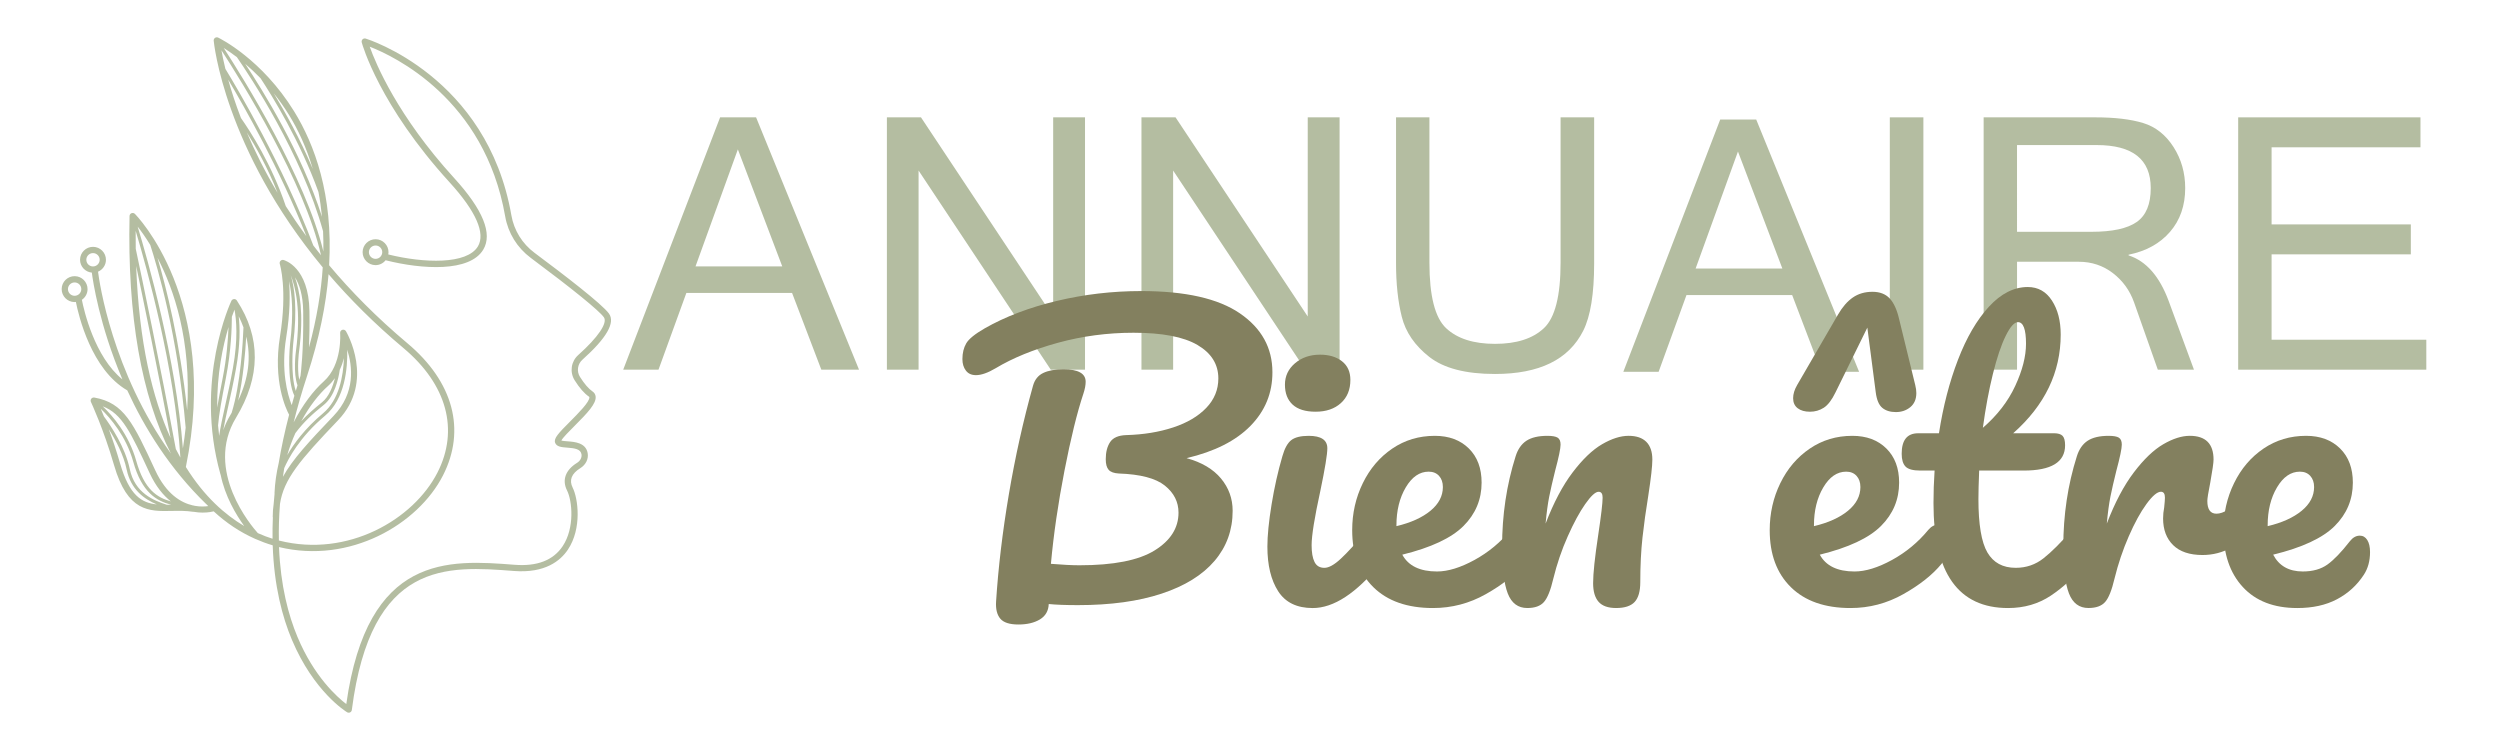<?xml version="1.0" encoding="utf-8"?>
<!-- Generator: Adobe Illustrator 16.0.0, SVG Export Plug-In . SVG Version: 6.00 Build 0)  -->
<!DOCTYPE svg PUBLIC "-//W3C//DTD SVG 1.1//EN" "http://www.w3.org/Graphics/SVG/1.1/DTD/svg11.dtd">
<svg version="1.1" id="Calque_1" xmlns:x="http://ns.adobe.com/Extensibility/1.0/" xmlns:i="http://ns.adobe.com/AdobeIllustrator/10.0/" xmlns:graph="http://ns.adobe.com/Graphs/1.0/"
	 xmlns="http://www.w3.org/2000/svg" xmlns:xlink="http://www.w3.org/1999/xlink" x="0px" y="0px" width="200px" height="60px"
	 viewBox="0 0 200 60" enable-background="new 0 0 200 60" xml:space="preserve">
<g>
	<path fill="#B4BDA1" d="M68.722,29.574h-3.016l-2.341-6.141h-8.455l-2.23,6.141h-2.823l7.752-20.186h2.878L68.722,29.574z
		 M62.581,21.313l-3.552-9.363l-3.388,9.363H62.581z"/>
	<path fill="#B4BDA1" d="M86.801,29.574h-2.74L73.486,13.643v15.931h-2.534V9.388h2.727l10.575,15.931V9.388h2.547V29.574z"/>
	<path fill="#B4BDA1" d="M107.166,29.574h-2.74L93.851,13.643v15.931h-2.534V9.388h2.727l10.575,15.931V9.388h2.548V29.574z"/>
	<path fill="#B4BDA1" d="M119.6,29.918c-2.341,0-4.092-0.455-5.253-1.363c-1.161-0.909-1.896-1.979-2.203-3.208
		c-0.309-1.23-0.461-2.658-0.461-4.282V9.388h2.671v11.635c0,2.653,0.445,4.397,1.336,5.232s2.193,1.253,3.91,1.253
		c1.716,0,3.021-0.417,3.911-1.253c0.89-0.835,1.335-2.58,1.335-5.232V9.388h2.686v11.677c0,2.441-0.292,4.241-0.875,5.397
		c-0.582,1.157-1.462,2.022-2.637,2.596S121.371,29.918,119.6,29.918z"/>
	<path fill="#B4BDA1" d="M148.729,29.746h-3.015l-2.341-6.141h-8.455l-2.229,6.141h-2.823l7.752-20.186h2.878L148.729,29.746z
		 M142.589,21.484l-3.552-9.363l-3.388,9.363H142.589z"/>
	<path fill="#B4BDA1" d="M153.871,29.574h-2.686V9.388h2.686V29.574z"/>
	<path fill="#B4BDA1" d="M175.517,29.574h-2.892l-1.9-5.384c-0.339-0.955-0.904-1.735-1.693-2.34
		c-0.79-0.606-1.699-0.909-2.727-0.909h-4.942v8.633h-2.672V9.388h8.937c1.561,0,2.837,0.152,3.828,0.455
		c0.99,0.303,1.799,0.941,2.423,1.914s0.937,2.07,0.937,3.291c0,1.395-0.404,2.561-1.212,3.497s-1.914,1.547-3.318,1.832v0.055
		c1.404,0.45,2.474,1.667,3.208,3.649L175.517,29.574z M161.362,18.544h5.962c1.661,0,2.865-0.261,3.614-0.785
		c0.748-0.523,1.122-1.427,1.122-2.712c0-2.295-1.442-3.442-4.324-3.442h-6.374V18.544z"/>
	<path fill="#B4BDA1" d="M194.105,29.574h-15.05V9.388h14.582v2.396h-11.91v6.168h11.139v2.396h-11.139v6.83h12.378V29.574z"/>
</g>
<g>
	<path fill="#83805F" d="M100.045,34.063c-1.17,1.198-2.876,2.062-5.119,2.588c1.208,0.332,2.125,0.873,2.75,1.624
		c0.624,0.751,0.936,1.613,0.936,2.588c0,1.541-0.483,2.876-1.448,4.008c-0.966,1.131-2.375,2.004-4.227,2.617
		c-1.853,0.614-4.085,0.922-6.698,0.922c-0.975,0-1.754-0.029-2.34-0.088c-0.02,0.545-0.254,0.955-0.702,1.229
		c-0.449,0.272-1.024,0.409-1.726,0.409c-0.702,0-1.185-0.156-1.448-0.468c-0.263-0.313-0.375-0.771-0.336-1.375
		c0.176-2.729,0.517-5.591,1.024-8.585c0.507-2.992,1.15-5.883,1.93-8.672c0.136-0.487,0.41-0.829,0.819-1.023
		c0.409-0.195,0.946-0.293,1.608-0.293c1.189,0,1.784,0.332,1.784,0.995c0,0.273-0.059,0.585-0.175,0.936
		c-0.507,1.521-1.014,3.583-1.521,6.187c-0.507,2.603-0.868,5.085-1.083,7.444c0.937,0.078,1.697,0.116,2.282,0.116
		c2.729,0,4.733-0.395,6.01-1.185c1.277-0.79,1.916-1.799,1.916-3.027c0-0.857-0.365-1.579-1.097-2.165
		c-0.731-0.584-1.955-0.906-3.671-0.964c-0.39-0.021-0.663-0.118-0.819-0.293c-0.156-0.176-0.234-0.458-0.234-0.849
		c0-0.564,0.117-1.023,0.351-1.374c0.234-0.352,0.663-0.536,1.287-0.557c1.384-0.038,2.637-0.243,3.758-0.614
		c1.121-0.37,2.004-0.892,2.647-1.564c0.644-0.672,0.965-1.457,0.965-2.354c0-1.131-0.556-2.023-1.667-2.676s-2.818-0.98-5.119-0.98
		c-2.086,0-4.105,0.269-6.055,0.804c-1.95,0.537-3.607,1.214-4.972,2.033c-0.624,0.371-1.151,0.555-1.58,0.555
		c-0.351,0-0.619-0.121-0.804-0.365c-0.186-0.244-0.278-0.551-0.278-0.921c0-0.488,0.103-0.907,0.307-1.258
		c0.205-0.351,0.697-0.75,1.477-1.199c1.638-0.936,3.559-1.667,5.762-2.194s4.456-0.79,6.756-0.79c3.529,0,6.162,0.595,7.897,1.784
		c1.735,1.19,2.602,2.76,2.602,4.709C101.799,31.436,101.215,32.864,100.045,34.063z"/>
	<path fill="#83805F" d="M102.254,47.299c-0.576-0.897-0.863-2.087-0.863-3.568c0-0.878,0.112-2.004,0.336-3.379
		c0.225-1.374,0.513-2.656,0.862-3.846c0.177-0.624,0.409-1.054,0.703-1.288c0.292-0.232,0.761-0.351,1.404-0.351
		c0.993,0,1.491,0.332,1.491,0.995c0,0.487-0.186,1.618-0.556,3.392c-0.469,2.146-0.702,3.599-0.702,4.358
		c0,0.586,0.077,1.034,0.233,1.346c0.156,0.313,0.421,0.469,0.789,0.469c0.353,0,0.792-0.243,1.316-0.732
		c0.527-0.486,1.229-1.257,2.106-2.31c0.235-0.273,0.498-0.41,0.79-0.41c0.254,0,0.454,0.117,0.6,0.352s0.219,0.555,0.219,0.966
		c0,0.779-0.186,1.384-0.555,1.813c-1.931,2.358-3.734,3.538-5.412,3.538C103.75,48.644,102.828,48.195,102.254,47.299z
		 M103.408,32.367c-0.41-0.38-0.613-0.911-0.613-1.594c0-0.684,0.268-1.253,0.803-1.711c0.538-0.458,1.205-0.688,2.005-0.688
		c0.721,0,1.306,0.175,1.754,0.526c0.45,0.351,0.673,0.848,0.673,1.492c0,0.78-0.252,1.398-0.761,1.857
		c-0.506,0.458-1.179,0.688-2.019,0.688C104.432,32.938,103.819,32.746,103.408,32.367z"/>
	<path fill="#83805F" d="M122.26,42.326c0.146,0.234,0.219,0.555,0.219,0.966c0,0.779-0.186,1.384-0.556,1.813
		c-0.722,0.877-1.74,1.686-3.057,2.427c-1.315,0.741-2.725,1.111-4.226,1.111c-2.048,0-3.638-0.556-4.769-1.667
		c-1.132-1.111-1.696-2.632-1.696-4.563c0-1.346,0.282-2.598,0.849-3.758c0.565-1.16,1.35-2.081,2.354-2.765
		c1.003-0.682,2.14-1.023,3.407-1.023c1.13,0,2.037,0.337,2.72,1.01c0.684,0.673,1.023,1.584,1.023,2.734
		c0,1.345-0.482,2.501-1.447,3.466c-0.965,0.966-2.599,1.731-4.898,2.297c0.486,0.896,1.413,1.345,2.777,1.345
		c0.878,0,1.877-0.308,2.999-0.921c1.121-0.614,2.092-1.419,2.91-2.413c0.233-0.273,0.497-0.41,0.789-0.41
		C121.913,41.975,122.112,42.092,122.26,42.326z M112.461,38.992c-0.497,0.838-0.746,1.852-0.746,3.041v0.059
		c1.15-0.273,2.057-0.683,2.721-1.229c0.662-0.546,0.994-1.18,0.994-1.9c0-0.371-0.103-0.668-0.307-0.893
		c-0.206-0.225-0.482-0.337-0.834-0.337C113.567,37.733,112.958,38.153,112.461,38.992z"/>
	<path fill="#83805F" d="M120.62,47.474c-0.302-0.779-0.453-2.028-0.453-3.743c0-2.535,0.36-4.943,1.082-7.225
		c0.176-0.565,0.464-0.98,0.862-1.244c0.4-0.263,0.961-0.395,1.683-0.395c0.39,0,0.662,0.049,0.818,0.146
		c0.156,0.099,0.234,0.282,0.234,0.556c0,0.313-0.146,1.015-0.438,2.106c-0.195,0.779-0.351,1.462-0.469,2.047
		c-0.116,0.585-0.215,1.307-0.291,2.165c0.643-1.677,1.364-3.043,2.164-4.096c0.799-1.053,1.583-1.803,2.354-2.252
		c0.771-0.448,1.478-0.673,2.121-0.673c0.624,0,1.097,0.161,1.419,0.483c0.321,0.321,0.482,0.795,0.482,1.419
		c0,0.507-0.107,1.462-0.322,2.865c-0.194,1.19-0.351,2.316-0.468,3.379c-0.116,1.063-0.175,2.248-0.175,3.554
		c0,0.74-0.152,1.271-0.454,1.594c-0.302,0.321-0.795,0.482-1.478,0.482c-0.643,0-1.111-0.165-1.403-0.497
		c-0.292-0.331-0.438-0.828-0.438-1.491c0-0.78,0.136-2.066,0.409-3.861c0.234-1.56,0.351-2.555,0.351-2.983
		c0-0.312-0.107-0.468-0.321-0.468c-0.254,0-0.609,0.326-1.068,0.979c-0.458,0.654-0.926,1.517-1.402,2.589
		c-0.479,1.072-0.864,2.203-1.156,3.393c-0.215,0.917-0.464,1.535-0.746,1.857c-0.282,0.321-0.726,0.482-1.33,0.482
		C121.444,48.644,120.922,48.254,120.62,47.474z"/>
	<path fill="#83805F" d="M155.661,42.326c0.146,0.234,0.219,0.555,0.219,0.966c0,0.779-0.186,1.384-0.555,1.813
		c-0.722,0.877-1.741,1.686-3.058,2.427c-1.315,0.741-2.725,1.111-4.226,1.111c-2.048,0-3.637-0.556-4.769-1.667
		c-1.131-1.111-1.695-2.632-1.695-4.563c0-1.346,0.282-2.598,0.848-3.758s1.35-2.081,2.355-2.765
		c1.003-0.682,2.139-1.023,3.406-1.023c1.131,0,2.038,0.337,2.72,1.01c0.684,0.673,1.024,1.584,1.024,2.734
		c0,1.345-0.482,2.501-1.448,3.466c-0.964,0.966-2.599,1.731-4.898,2.297c0.486,0.896,1.413,1.345,2.778,1.345
		c0.878,0,1.877-0.308,2.998-0.921c1.121-0.614,2.092-1.419,2.91-2.413c0.233-0.273,0.497-0.41,0.79-0.41
		C155.314,41.975,155.515,42.092,155.661,42.326z M150.587,32.63c-0.274-0.224-0.449-0.639-0.527-1.242l-0.673-5.178l-2.545,5.178
		c-0.292,0.604-0.604,1.013-0.935,1.228c-0.333,0.215-0.702,0.322-1.111,0.322c-0.411,0-0.737-0.093-0.98-0.278
		c-0.244-0.186-0.366-0.453-0.366-0.805c0-0.331,0.107-0.682,0.322-1.053l3.275-5.645c0.352-0.604,0.746-1.058,1.185-1.36
		s0.961-0.453,1.564-0.453c0.586,0,1.044,0.175,1.375,0.526s0.586,0.907,0.761,1.667l1.287,5.265
		c0.059,0.234,0.088,0.449,0.088,0.644c0,0.487-0.161,0.862-0.482,1.126c-0.322,0.264-0.707,0.395-1.155,0.395
		C151.22,32.966,150.859,32.854,150.587,32.63z M145.863,38.992c-0.498,0.838-0.747,1.852-0.747,3.041v0.059
		c1.151-0.273,2.058-0.683,2.721-1.229c0.662-0.546,0.995-1.18,0.995-1.9c0-0.371-0.104-0.668-0.308-0.893
		c-0.205-0.225-0.482-0.337-0.833-0.337C146.969,37.733,146.36,38.153,145.863,38.992z"/>
	<path fill="#83805F" d="M167.155,42.326c0.146,0.234,0.219,0.555,0.219,0.966c0,0.779-0.186,1.384-0.555,1.813
		c-0.839,1.033-1.756,1.881-2.75,2.544c-0.995,0.663-2.136,0.994-3.422,0.994c-3.978,0-5.968-2.798-5.968-8.395
		c0-0.857,0.029-1.726,0.088-2.603h-1.141c-0.584,0-0.98-0.107-1.185-0.322c-0.205-0.215-0.307-0.555-0.307-1.023
		c0-1.092,0.438-1.638,1.316-1.638h1.667c0.331-2.145,0.838-4.104,1.521-5.879c0.682-1.774,1.506-3.188,2.471-4.241
		c0.965-1.053,2.004-1.58,3.115-1.58c0.818,0,1.462,0.361,1.93,1.082c0.469,0.722,0.702,1.628,0.702,2.72
		c0,3.023-1.268,5.655-3.802,7.897h3.276c0.311,0,0.535,0.068,0.673,0.204c0.135,0.137,0.204,0.391,0.204,0.761
		c0,1.346-1.103,2.019-3.306,2.019h-3.568c-0.039,0.975-0.059,1.735-0.059,2.281c0,2.028,0.239,3.451,0.717,4.271
		c0.479,0.818,1.233,1.229,2.267,1.229c0.839,0,1.58-0.254,2.223-0.762c0.644-0.506,1.404-1.267,2.282-2.28
		c0.233-0.273,0.497-0.41,0.79-0.41C166.809,41.975,167.009,42.092,167.155,42.326z M160.457,26.868
		c-0.361,0.731-0.702,1.746-1.024,3.042c-0.321,1.297-0.589,2.735-0.804,4.315c1.149-0.995,2.014-2.11,2.588-3.35
		c0.575-1.238,0.864-2.364,0.864-3.378c0-1.15-0.216-1.726-0.645-1.726C161.145,25.771,160.817,26.137,160.457,26.868z"/>
	<path fill="#83805F" d="M165.517,47.474c-0.302-0.779-0.453-2.028-0.453-3.743c0-2.535,0.36-4.943,1.083-7.225
		c0.176-0.565,0.463-0.98,0.862-1.244c0.399-0.263,0.96-0.395,1.682-0.395c0.39,0,0.663,0.049,0.819,0.146
		c0.156,0.099,0.234,0.282,0.234,0.556c0,0.313-0.146,1.015-0.439,2.106c-0.195,0.779-0.351,1.462-0.469,2.047
		c-0.116,0.585-0.214,1.307-0.291,2.165c0.643-1.677,1.364-3.043,2.164-4.096c0.799-1.053,1.583-1.803,2.354-2.252
		c0.77-0.448,1.477-0.673,2.12-0.673c1.268,0,1.901,0.635,1.901,1.902c0,0.253-0.088,0.867-0.263,1.842
		c-0.156,0.78-0.234,1.268-0.234,1.463c0,0.683,0.244,1.023,0.731,1.023c0.546,0,1.248-0.429,2.105-1.287
		c0.254-0.253,0.517-0.38,0.79-0.38c0.253,0,0.453,0.112,0.6,0.336c0.146,0.225,0.219,0.522,0.219,0.892
		c0,0.722-0.194,1.288-0.584,1.697c-0.547,0.565-1.186,1.049-1.917,1.447c-0.73,0.4-1.506,0.601-2.324,0.601
		c-1.034,0-1.819-0.264-2.355-0.791c-0.536-0.526-0.804-1.237-0.804-2.134c0-0.293,0.029-0.586,0.087-0.878
		c0.04-0.39,0.06-0.653,0.06-0.79c0-0.312-0.108-0.468-0.321-0.468c-0.293,0-0.679,0.326-1.156,0.979
		c-0.479,0.654-0.95,1.517-1.418,2.589c-0.469,1.072-0.849,2.203-1.142,3.393c-0.215,0.917-0.464,1.535-0.746,1.857
		c-0.282,0.321-0.726,0.482-1.33,0.482C166.341,48.644,165.819,48.254,165.517,47.474z"/>
	<path fill="#83805F" d="M189.383,43.203c0.146,0.234,0.22,0.557,0.22,0.966c0,0.702-0.165,1.306-0.497,1.813
		c-0.547,0.838-1.263,1.491-2.149,1.959c-0.888,0.469-1.945,0.702-3.174,0.702c-1.872,0-3.325-0.561-4.358-1.682
		c-1.034-1.121-1.55-2.637-1.55-4.549c0-1.346,0.282-2.598,0.849-3.758c0.565-1.16,1.35-2.081,2.354-2.765
		c1.003-0.682,2.14-1.023,3.407-1.023c1.13,0,2.037,0.337,2.72,1.01s1.023,1.584,1.023,2.734c0,1.345-0.482,2.501-1.447,3.466
		c-0.965,0.966-2.608,1.731-4.928,2.297c0.468,0.896,1.257,1.345,2.368,1.345c0.8,0,1.457-0.185,1.975-0.556
		c0.516-0.37,1.116-0.994,1.799-1.871c0.233-0.293,0.497-0.439,0.79-0.439C189.037,42.853,189.237,42.97,189.383,43.203z
		 M182.159,38.992c-0.498,0.838-0.746,1.852-0.746,3.041v0.059c1.15-0.273,2.057-0.683,2.72-1.229s0.995-1.18,0.995-1.9
		c0-0.371-0.104-0.668-0.308-0.893c-0.205-0.225-0.481-0.337-0.833-0.337C183.266,37.733,182.656,38.153,182.159,38.992z"/>
</g>
<path fill="#B4BDA1" d="M47.652,31.729c-0.016-0.17-0.101-0.313-0.247-0.411c-0.313-0.213-0.662-0.615-1.006-1.165
	c-0.281-0.446-0.198-1.026,0.197-1.379c1.929-1.724,2.643-2.964,2.121-3.688c-0.548-0.76-3.54-3.062-5.952-4.858
	c-0.987-0.735-1.646-1.802-1.855-3.004C38.974,6.097,29.35,3.114,29.252,3.085c-0.087-0.025-0.181-0.002-0.247,0.061
	c-0.065,0.064-0.09,0.158-0.067,0.246c0.055,0.203,1.419,5.043,7.022,11.186c2.113,2.317,2.898,4.093,2.271,5.136
	c-0.873,1.45-4.291,1.353-7.169,0.642c0.01-0.056,0.019-0.114,0.019-0.173c0.004-0.571-0.457-1.04-1.028-1.044
	c-0.571-0.004-1.04,0.456-1.044,1.028c-0.004,0.571,0.457,1.04,1.028,1.044c0.329,0.002,0.621-0.152,0.812-0.39
	c2.945,0.742,6.725,0.96,7.812-0.849c0.764-1.271-0.02-3.2-2.331-5.732c-4.521-4.958-6.264-9.136-6.752-10.505
	c1.927,0.748,9.199,4.161,10.837,13.576c0.231,1.33,0.958,2.509,2.049,3.321c3.322,2.474,5.452,4.205,5.845,4.749
	c0.322,0.446-0.463,1.604-2.049,3.021c-0.578,0.516-0.698,1.365-0.288,2.02c0.387,0.616,0.774,1.059,1.149,1.313
	c0.026,0.018,0.029,0.028,0.03,0.045c0.035,0.361-0.919,1.317-1.55,1.949c-0.916,0.918-1.315,1.338-1.193,1.686
	c0.115,0.331,0.523,0.362,0.957,0.395c0.627,0.047,1.078,0.113,1.154,0.527c0.047,0.254-0.095,0.531-0.354,0.691
	c-0.928,0.571-1.22,1.379-0.799,2.214c0.406,0.805,0.633,2.984-0.356,4.46c-0.752,1.122-2.043,1.622-3.838,1.481
	c-5.252-0.406-11.775-0.912-13.468,11.143c-0.737-0.564-2.582-2.208-3.904-5.369c-0.725-1.732-1.357-4.097-1.478-7.191
	c5.677,1.373,11.117-1.818,13.116-5.728c1.862-3.642,0.828-7.494-2.837-10.57c-2.472-2.074-4.54-4.182-6.269-6.245
	c0.326-5.657-1.174-9.677-2.8-12.313c-2.581-4.181-5.936-5.833-6.077-5.901c-0.081-0.039-0.177-0.032-0.251,0.02
	s-0.115,0.139-0.107,0.228c0.009,0.104,0.837,8.641,8.723,18.134c-0.125,1.936-0.471,4.07-1.101,6.407
	c0.033-0.784,0.054-1.752,0.037-2.905c-0.051-3.526-1.988-4.072-2.07-4.094c-0.089-0.023-0.182,0.004-0.245,0.07
	c-0.063,0.066-0.085,0.163-0.057,0.249c0.006,0.021,0.626,2.029,0.015,5.806c-0.578,3.572,0.482,5.796,0.73,6.254
	c-0.354,1.36-0.627,2.648-0.832,3.865c-0.181,0.776-0.302,1.583-0.336,2.409c0,0.014,0.005,0.025,0.006,0.037
	c-0.028,0.281-0.054,0.558-0.074,0.83c-0.048,0.327-0.074,0.666-0.074,1.024c0,0.02,0.007,0.037,0.011,0.056
	c-0.025,0.587-0.035,1.156-0.026,1.701c-0.362-0.113-0.757-0.261-1.176-0.449c-0.478-0.531-4.309-5.002-1.747-9.231
	c1.981-3.27,2.004-6.426,0.066-9.381c-0.049-0.076-0.137-0.122-0.226-0.112c-0.09,0.005-0.17,0.06-0.21,0.141
	c-0.03,0.063-2.991,6.338-0.879,13.863c0.005,0.017,0.012,0.034,0.02,0.05c0.348,1.722,1.23,3.193,1.885,4.103
	c-1.51-0.891-3.19-2.345-4.668-4.724c2.738-13.385-4.01-20.185-4.079-20.251c-0.071-0.07-0.178-0.091-0.27-0.054
	c-0.093,0.038-0.154,0.127-0.156,0.227c-0.173,7.99,0.943,14.38,3.312,19.004C8.97,29.729,7.946,22.545,7.843,21.735
	c0.369-0.157,0.63-0.52,0.633-0.945c0.004-0.571-0.457-1.039-1.028-1.043s-1.04,0.457-1.044,1.027
	c-0.004,0.542,0.413,0.987,0.942,1.035c0.08,0.624,0.602,4.216,2.447,8.543c-2.233-1.816-3.078-5.527-3.243-6.367
	c0.271-0.185,0.452-0.495,0.455-0.848c0.004-0.571-0.457-1.04-1.028-1.044c-0.571-0.004-1.039,0.456-1.043,1.028
	c-0.005,0.571,0.456,1.039,1.027,1.044c0.038,0,0.073-0.007,0.11-0.011c0.222,1.117,1.245,5.425,4.112,7.076
	c1.377,3,3.393,6.269,6.325,9.107c0.005,0.005,0.011,0.007,0.017,0.011c0.045,0.047,0.089,0.093,0.135,0.139
	c-0.252,0.037-0.63,0.06-1.078-0.021c-0.02-0.009-0.041-0.016-0.063-0.019c-0.033-0.005-0.064-0.01-0.097-0.015
	c-0.938-0.215-2.116-0.898-2.998-2.801c-1.77-3.816-2.502-5.397-4.876-5.828c-0.092-0.016-0.186,0.02-0.244,0.094
	c-0.057,0.074-0.068,0.175-0.028,0.26c0.01,0.021,1.014,2.166,1.851,5.061c1.078,3.727,2.792,3.695,4.607,3.657
	c0.552-0.012,1.124-0.021,1.708,0.068c0.02,0.003,0.04,0.003,0.06,0.002c0.25,0.045,0.483,0.062,0.69,0.063
	c0.468,0.004,0.801-0.073,0.905-0.1c1.005,0.928,2.107,1.661,3.292,2.189c0.008,0.004,0.015,0.008,0.023,0.011
	c0.458,0.202,0.925,0.377,1.406,0.518c0.109,3.262,0.774,5.747,1.537,7.559c1.748,4.149,4.307,5.729,4.415,5.795
	c0.039,0.024,0.083,0.036,0.127,0.036c0.038,0.001,0.076-0.008,0.111-0.024c0.076-0.037,0.129-0.11,0.14-0.194
	c1.541-12.004,7.621-11.535,12.987-11.118c2.477,0.187,3.702-0.82,4.294-1.702c1.151-1.717,0.813-4.118,0.387-4.965
	c-0.301-0.599-0.095-1.124,0.614-1.562c0.441-0.271,0.67-0.746,0.584-1.21c-0.153-0.824-1.029-0.892-1.61-0.936
	c-0.159-0.013-0.389-0.029-0.493-0.064c0.115-0.227,0.648-0.762,1.047-1.16C47.017,33.021,47.706,32.285,47.652,31.729z
	 M30.042,20.708c-0.294-0.002-0.532-0.244-0.53-0.538c0.002-0.295,0.244-0.532,0.539-0.53c0.294,0.002,0.532,0.244,0.529,0.538
	S30.336,20.71,30.042,20.708z M17.445,34.031c0.073-0.879,0.282-2.054,0.62-3.762c0.432-2.183,0.482-4.127,0.483-4.929
	c0.079-0.224,0.15-0.414,0.212-0.569c0.146,0.766,0.3,2.328-0.129,4.689c-0.202,1.114-0.419,2.094-0.611,2.958
	c-0.207,0.932-0.384,1.736-0.488,2.453C17.497,34.589,17.468,34.309,17.445,34.031z M18.265,32.473
	c0.192-0.867,0.41-1.85,0.613-2.968c0.35-1.926,0.322-3.318,0.219-4.205c0.147,0.296,0.274,0.592,0.381,0.891
	c-0.042,1.096-0.224,4.521-0.946,6.832c-0.026,0.046-0.05,0.09-0.078,0.136C18.2,33.578,18.005,34,17.859,34.42
	C17.963,33.836,18.105,33.192,18.265,32.473z M19.05,32.053c0.411-1.8,0.579-3.883,0.646-5.124
	C20.099,28.585,19.886,30.283,19.05,32.053z M18.281,26.164c-0.036,0.978-0.145,2.452-0.462,4.056
	c-0.186,0.942-0.333,1.724-0.441,2.387C17.344,29.914,17.836,27.649,18.281,26.164z M5.436,23.125
	c0.002-0.295,0.244-0.533,0.538-0.53c0.294,0.002,0.532,0.244,0.53,0.538c-0.002,0.294-0.244,0.532-0.539,0.53
	C5.671,23.661,5.433,23.419,5.436,23.125z M13.346,40.381c-1.037-0.333-2.564-0.93-2.967-2.866c-0.366-1.757-1.516-3.46-2.064-4.197
	c-0.094-0.231-0.178-0.438-0.253-0.616c0.765,0.732,2.022,2.185,2.6,4.244c0.688,2.463,1.86,3.124,3.023,3.43
	C13.57,40.378,13.457,40.379,13.346,40.381z M11.969,37.844c0.498,1.074,1.094,1.79,1.701,2.268
	c-1.093-0.303-2.128-0.946-2.768-3.232c-0.594-2.123-1.895-3.621-2.683-4.373C9.765,33.092,10.456,34.58,11.969,37.844z
	 M9.609,37.079c-0.297-1.027-0.615-1.961-0.904-2.742c0.543,0.853,1.18,2.039,1.428,3.229c0.34,1.63,1.445,2.379,2.408,2.786
	C11.335,40.232,10.351,39.642,9.609,37.079z M12.022,19.598c0.556,1.715,2.208,7.279,2.831,14.614
	c-0.058,0.541-0.13,1.093-0.222,1.661c-0.564-7.229-2.827-15.142-3.619-17.745C11.287,18.479,11.64,18.97,12.022,19.598z
	 M14.066,35.92c-1.222-6.595-2.75-13.867-3.207-16.021c-0.007-0.467-0.009-0.945-0.006-1.431c0.882,2.931,3.132,10.981,3.579,18.14
	C14.308,36.385,14.186,36.157,14.066,35.92z M13.648,35.045c-1.45-3.212-2.53-7.646-2.754-13.767
	C11.496,24.147,12.65,29.727,13.648,35.045z M14.973,32.822c-0.581-5.543-1.705-9.935-2.371-12.192
	C13.927,23.169,15.31,27.232,14.973,32.822z M6.906,20.777c0.002-0.294,0.244-0.532,0.539-0.529
	c0.294,0.002,0.532,0.244,0.529,0.538s-0.244,0.532-0.538,0.53C7.142,21.314,6.904,21.072,6.906,20.777z M25.065,19.636
	c-2.435-6.417-6.081-12.563-7.034-14.127c-0.149-0.609-0.25-1.111-0.316-1.489c1.581,2.437,6.662,10.573,7.965,16.401
	C25.471,20.159,25.266,19.897,25.065,19.636z M22.862,16.49c-1.131-3.359-2.864-6.023-3.585-7.048
	C18.831,8.284,18.5,7.249,18.255,6.37c1.281,2.157,4.133,7.179,6.254,12.524C23.911,18.079,23.363,17.276,22.862,16.49z
	 M22.211,15.433c-1.032-1.729-1.837-3.36-2.463-4.832C20.457,11.72,21.417,13.413,22.211,15.433z M18.951,4.571
	c1.051,1.523,5.196,7.767,6.894,13.929c0.025,0.522,0.033,1.062,0.024,1.618c-1.409-5.887-6.441-13.922-7.972-16.28
	C18.179,4.016,18.539,4.258,18.951,4.571z M20.844,6.261c0.894,1.358,3.153,4.989,4.631,9.093c0.122,0.628,0.217,1.293,0.285,1.987
	c-1.642-5.14-4.749-10.136-6.144-12.234C20.005,5.438,20.42,5.821,20.844,6.261z M25.026,13.519
	c-1.031-2.442-2.243-4.603-3.126-6.057c0.417,0.522,0.829,1.097,1.221,1.733C23.833,10.353,24.517,11.789,25.026,13.519z
	 M23.663,31.276c-0.445-1.302-0.213-3.707-0.211-3.731c0.354-2.889,0.104-4.586-0.199-5.534c0.385,0.938,0.854,2.837,0.42,6.086
	c-0.011,0.077-0.233,1.746,0.126,2.727C23.752,30.977,23.708,31.125,23.663,31.276z M24.255,24.898
	c0.046,3.197-0.197,5.034-0.216,5.174c-0.035,0.107-0.067,0.211-0.101,0.318c-0.192-0.938-0.018-2.243-0.015-2.259
	c0.404-3.034,0.046-4.909-0.328-5.95C23.938,22.72,24.236,23.569,24.255,24.898z M22.895,27.002
	c0.322-1.988,0.314-3.491,0.227-4.502c0.233,0.971,0.384,2.548,0.081,5.018c-0.013,0.123-0.276,2.867,0.347,4.141
	c-0.074,0.252-0.145,0.502-0.213,0.751C22.985,31.51,22.47,29.628,22.895,27.002z M22.739,37.449
	c0.303-0.705,1.206-2.469,3.269-4.195c1.598-1.338,1.806-3.805,1.77-5.274c0.42,1.31,0.675,3.444-1.094,5.293
	c-1.961,2.051-3.285,3.477-4.05,4.873C22.667,37.917,22.702,37.685,22.739,37.449z M27.515,28.651
	c-0.051,1.422-0.382,3.333-1.668,4.41c-1.472,1.231-2.358,2.464-2.869,3.351c0.181-0.619,0.403-1.209,0.653-1.764
	c0.674-0.896,1.354-1.52,2.288-2.27c0.85-0.684,1.157-2.064,1.263-2.795C27.329,29.273,27.437,28.957,27.515,28.651z M25.762,32.184
	c-0.633,0.508-1.164,0.975-1.658,1.509c0.646-1.187,1.402-2.157,2.125-2.803c0.219-0.195,0.404-0.41,0.564-0.635
	C26.625,30.931,26.319,31.735,25.762,32.184z M22.399,40.307c0.303-1.979,1.585-3.484,4.648-6.687
	c2.992-3.128,0.652-7.085,0.628-7.125c-0.061-0.099-0.181-0.145-0.292-0.109c-0.111,0.036-0.182,0.144-0.172,0.26
	c0.002,0.025,0.193,2.521-1.315,3.869c-0.825,0.737-1.693,1.88-2.405,3.276c0.292-1.177,0.645-2.408,1.069-3.7
	c0.989-3.019,1.523-5.731,1.724-8.155c1.678,1.958,3.659,3.951,5.998,5.914c3.47,2.912,4.459,6.541,2.713,9.957
	c-1.922,3.76-7.181,6.823-12.654,5.442c-0.01-0.002-0.021-0.005-0.031-0.007C22.291,42.325,22.318,41.347,22.399,40.307z"/>
</svg>
